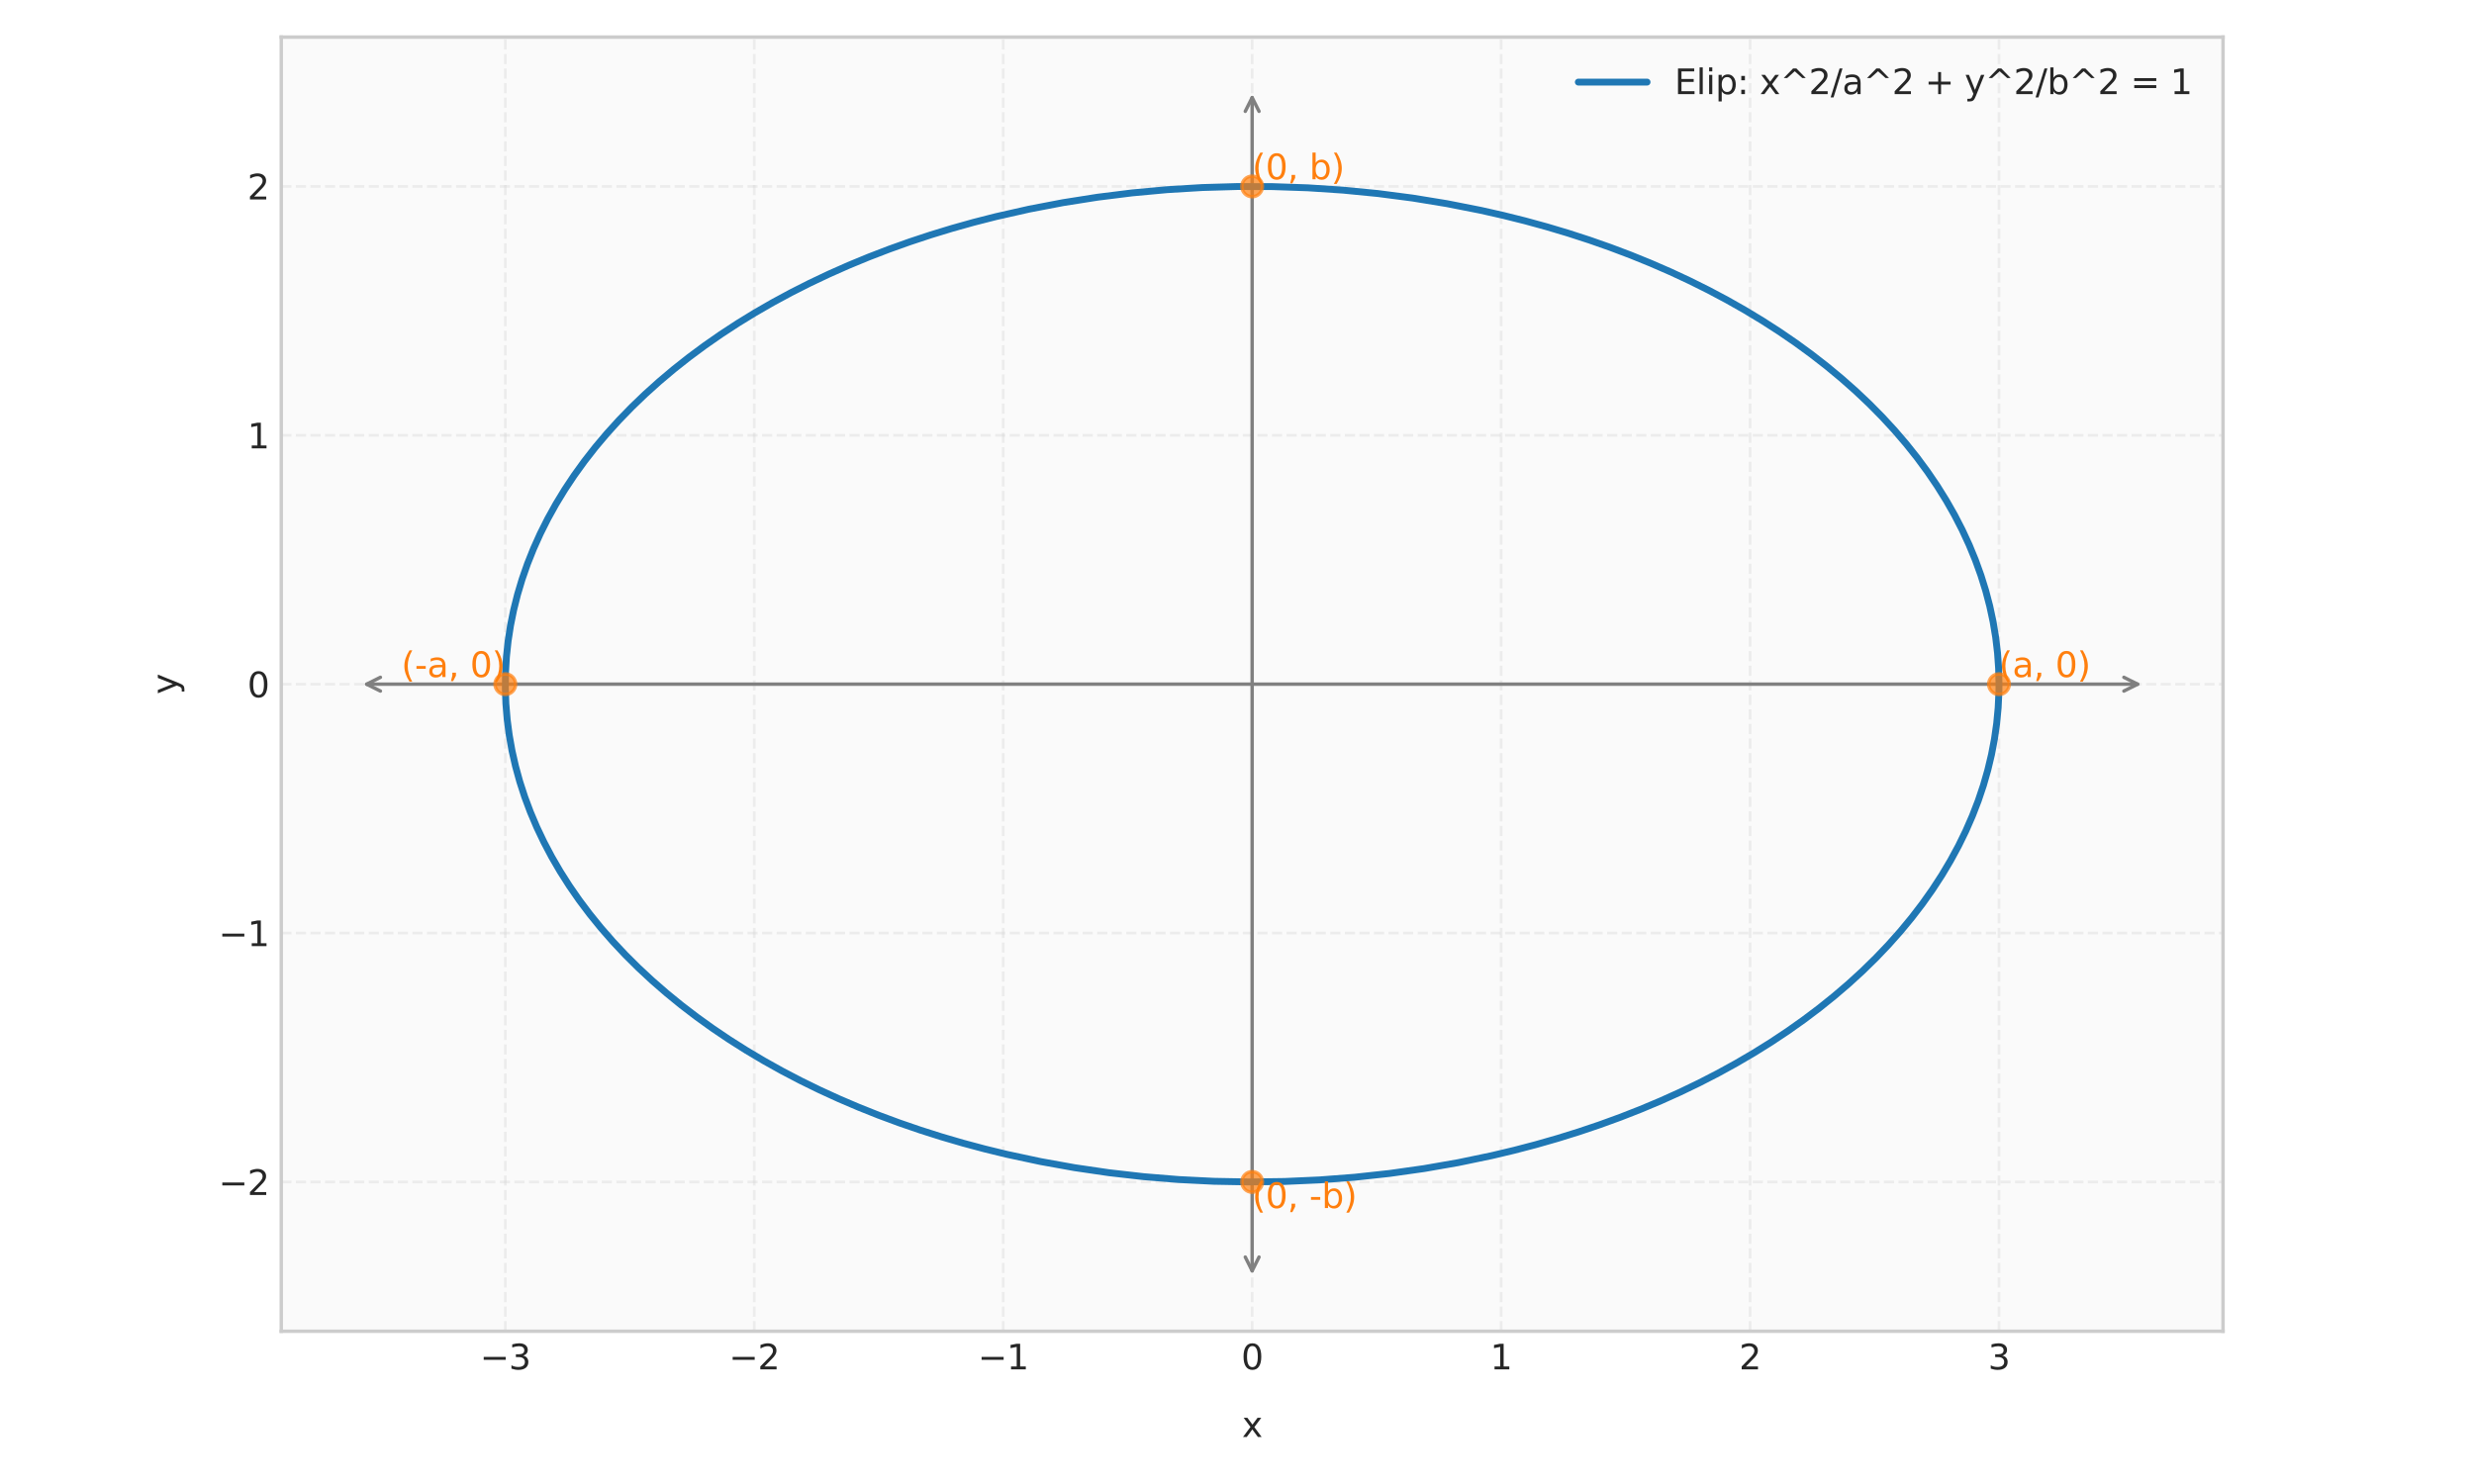 <?xml version="1.0" encoding="utf-8" standalone="no"?>
<!DOCTYPE svg PUBLIC "-//W3C//DTD SVG 1.1//EN"
  "http://www.w3.org/Graphics/SVG/1.1/DTD/svg11.dtd">
<svg xmlns:xlink="http://www.w3.org/1999/xlink" width="720pt" height="432pt" viewBox="0 0 720 432" xmlns="http://www.w3.org/2000/svg" version="1.1">
 <defs>
  <style type="text/css">*{stroke-linejoin: round; stroke-linecap: butt}</style>
 </defs>
 <g id="figure_1">
  <g id="patch_1">
   <path d="M 0 432 
L 720 432 
L 720 0 
L 0 0 
z
" style="fill: #ffffff"/>
  </g>
  <g id="axes_1">
   <g id="patch_2">
    <path d="M 81.855 387.54 
L 646.965 387.54 
L 646.965 10.8 
L 81.855 10.8 
z
" style="fill: #fafafa"/>
   </g>
   <g id="matplotlib.axis_1">
    <g id="xtick_1">
     <g id="line2d_1">
      <path d="M 147.06 387.54 
L 147.06 10.8 
" clip-path="url(#p3fe954e6f7)" style="fill: none; stroke-dasharray: 2.96,1.28; stroke-dashoffset: 0; stroke: #cccccc; stroke-opacity: 0.3; stroke-width: 0.8"/>
     </g>
     <g id="line2d_2"/>
     <g id="text_1">
      <!-- −3 -->
      <g style="fill: #262626" transform="translate(139.689 398.638) scale(0.1 -0.1)">
       <defs>
        <path id="DejaVuSans-2212" d="M 678 2272 
L 4684 2272 
L 4684 1741 
L 678 1741 
L 678 2272 
z
" transform="scale(0.016)"/>
        <path id="DejaVuSans-33" d="M 2597 2516 
Q 3050 2419 3304 2112 
Q 3559 1806 3559 1356 
Q 3559 666 3084 287 
Q 2609 -91 1734 -91 
Q 1441 -91 1130 -33 
Q 819 25 488 141 
L 488 750 
Q 750 597 1062 519 
Q 1375 441 1716 441 
Q 2309 441 2620 675 
Q 2931 909 2931 1356 
Q 2931 1769 2642 2001 
Q 2353 2234 1838 2234 
L 1294 2234 
L 1294 2753 
L 1863 2753 
Q 2328 2753 2575 2939 
Q 2822 3125 2822 3475 
Q 2822 3834 2567 4026 
Q 2313 4219 1838 4219 
Q 1578 4219 1281 4162 
Q 984 4106 628 3988 
L 628 4550 
Q 988 4650 1302 4700 
Q 1616 4750 1894 4750 
Q 2613 4750 3031 4423 
Q 3450 4097 3450 3541 
Q 3450 3153 3228 2886 
Q 3006 2619 2597 2516 
z
" transform="scale(0.016)"/>
       </defs>
       <use xlink:href="#DejaVuSans-2212"/>
       <use xlink:href="#DejaVuSans-33" transform="translate(83.789 0)"/>
      </g>
     </g>
    </g>
    <g id="xtick_2">
     <g id="line2d_3">
      <path d="M 219.51 387.54 
L 219.51 10.8 
" clip-path="url(#p3fe954e6f7)" style="fill: none; stroke-dasharray: 2.96,1.28; stroke-dashoffset: 0; stroke: #cccccc; stroke-opacity: 0.3; stroke-width: 0.8"/>
     </g>
     <g id="line2d_4"/>
     <g id="text_2">
      <!-- −2 -->
      <g style="fill: #262626" transform="translate(212.139 398.638) scale(0.1 -0.1)">
       <defs>
        <path id="DejaVuSans-32" d="M 1228 531 
L 3431 531 
L 3431 0 
L 469 0 
L 469 531 
Q 828 903 1448 1529 
Q 2069 2156 2228 2338 
Q 2531 2678 2651 2914 
Q 2772 3150 2772 3378 
Q 2772 3750 2511 3984 
Q 2250 4219 1831 4219 
Q 1534 4219 1204 4116 
Q 875 4013 500 3803 
L 500 4441 
Q 881 4594 1212 4672 
Q 1544 4750 1819 4750 
Q 2544 4750 2975 4387 
Q 3406 4025 3406 3419 
Q 3406 3131 3298 2873 
Q 3191 2616 2906 2266 
Q 2828 2175 2409 1742 
Q 1991 1309 1228 531 
z
" transform="scale(0.016)"/>
       </defs>
       <use xlink:href="#DejaVuSans-2212"/>
       <use xlink:href="#DejaVuSans-32" transform="translate(83.789 0)"/>
      </g>
     </g>
    </g>
    <g id="xtick_3">
     <g id="line2d_5">
      <path d="M 291.96 387.54 
L 291.96 10.8 
" clip-path="url(#p3fe954e6f7)" style="fill: none; stroke-dasharray: 2.96,1.28; stroke-dashoffset: 0; stroke: #cccccc; stroke-opacity: 0.3; stroke-width: 0.8"/>
     </g>
     <g id="line2d_6"/>
     <g id="text_3">
      <!-- −1 -->
      <g style="fill: #262626" transform="translate(284.589 398.638) scale(0.1 -0.1)">
       <defs>
        <path id="DejaVuSans-31" d="M 794 531 
L 1825 531 
L 1825 4091 
L 703 3866 
L 703 4441 
L 1819 4666 
L 2450 4666 
L 2450 531 
L 3481 531 
L 3481 0 
L 794 0 
L 794 531 
z
" transform="scale(0.016)"/>
       </defs>
       <use xlink:href="#DejaVuSans-2212"/>
       <use xlink:href="#DejaVuSans-31" transform="translate(83.789 0)"/>
      </g>
     </g>
    </g>
    <g id="xtick_4">
     <g id="line2d_7">
      <path d="M 364.41 387.54 
L 364.41 10.8 
" clip-path="url(#p3fe954e6f7)" style="fill: none; stroke-dasharray: 2.96,1.28; stroke-dashoffset: 0; stroke: #cccccc; stroke-opacity: 0.3; stroke-width: 0.8"/>
     </g>
     <g id="line2d_8"/>
     <g id="text_4">
      <!-- 0 -->
      <g style="fill: #262626" transform="translate(361.229 398.638) scale(0.1 -0.1)">
       <defs>
        <path id="DejaVuSans-30" d="M 2034 4250 
Q 1547 4250 1301 3770 
Q 1056 3291 1056 2328 
Q 1056 1369 1301 889 
Q 1547 409 2034 409 
Q 2525 409 2770 889 
Q 3016 1369 3016 2328 
Q 3016 3291 2770 3770 
Q 2525 4250 2034 4250 
z
M 2034 4750 
Q 2819 4750 3233 4129 
Q 3647 3509 3647 2328 
Q 3647 1150 3233 529 
Q 2819 -91 2034 -91 
Q 1250 -91 836 529 
Q 422 1150 422 2328 
Q 422 3509 836 4129 
Q 1250 4750 2034 4750 
z
" transform="scale(0.016)"/>
       </defs>
       <use xlink:href="#DejaVuSans-30"/>
      </g>
     </g>
    </g>
    <g id="xtick_5">
     <g id="line2d_9">
      <path d="M 436.86 387.54 
L 436.86 10.8 
" clip-path="url(#p3fe954e6f7)" style="fill: none; stroke-dasharray: 2.96,1.28; stroke-dashoffset: 0; stroke: #cccccc; stroke-opacity: 0.3; stroke-width: 0.8"/>
     </g>
     <g id="line2d_10"/>
     <g id="text_5">
      <!-- 1 -->
      <g style="fill: #262626" transform="translate(433.679 398.638) scale(0.1 -0.1)">
       <use xlink:href="#DejaVuSans-31"/>
      </g>
     </g>
    </g>
    <g id="xtick_6">
     <g id="line2d_11">
      <path d="M 509.31 387.54 
L 509.31 10.8 
" clip-path="url(#p3fe954e6f7)" style="fill: none; stroke-dasharray: 2.96,1.28; stroke-dashoffset: 0; stroke: #cccccc; stroke-opacity: 0.3; stroke-width: 0.8"/>
     </g>
     <g id="line2d_12"/>
     <g id="text_6">
      <!-- 2 -->
      <g style="fill: #262626" transform="translate(506.129 398.638) scale(0.1 -0.1)">
       <use xlink:href="#DejaVuSans-32"/>
      </g>
     </g>
    </g>
    <g id="xtick_7">
     <g id="line2d_13">
      <path d="M 581.76 387.54 
L 581.76 10.8 
" clip-path="url(#p3fe954e6f7)" style="fill: none; stroke-dasharray: 2.96,1.28; stroke-dashoffset: 0; stroke: #cccccc; stroke-opacity: 0.3; stroke-width: 0.8"/>
     </g>
     <g id="line2d_14"/>
     <g id="text_7">
      <!-- 3 -->
      <g style="fill: #262626" transform="translate(578.579 398.638) scale(0.1 -0.1)">
       <use xlink:href="#DejaVuSans-33"/>
      </g>
     </g>
    </g>
    <g id="text_8">
     <!-- x -->
     <g style="fill: #262626" transform="translate(361.451 418.317) scale(0.1 -0.1)">
      <defs>
       <path id="DejaVuSans-78" d="M 3513 3500 
L 2247 1797 
L 3578 0 
L 2900 0 
L 1881 1375 
L 863 0 
L 184 0 
L 1544 1831 
L 300 3500 
L 978 3500 
L 1906 2253 
L 2834 3500 
L 3513 3500 
z
" transform="scale(0.016)"/>
      </defs>
      <use xlink:href="#DejaVuSans-78"/>
     </g>
    </g>
   </g>
   <g id="matplotlib.axis_2">
    <g id="ytick_1">
     <g id="line2d_15">
      <path d="M 81.855 344.07 
L 646.965 344.07 
" clip-path="url(#p3fe954e6f7)" style="fill: none; stroke-dasharray: 2.96,1.28; stroke-dashoffset: 0; stroke: #cccccc; stroke-opacity: 0.3; stroke-width: 0.8"/>
     </g>
     <g id="line2d_16"/>
     <g id="text_9">
      <!-- −2 -->
      <g style="fill: #262626" transform="translate(63.613 347.869) scale(0.1 -0.1)">
       <use xlink:href="#DejaVuSans-2212"/>
       <use xlink:href="#DejaVuSans-32" transform="translate(83.789 0)"/>
      </g>
     </g>
    </g>
    <g id="ytick_2">
     <g id="line2d_17">
      <path d="M 81.855 271.62 
L 646.965 271.62 
" clip-path="url(#p3fe954e6f7)" style="fill: none; stroke-dasharray: 2.96,1.28; stroke-dashoffset: 0; stroke: #cccccc; stroke-opacity: 0.3; stroke-width: 0.8"/>
     </g>
     <g id="line2d_18"/>
     <g id="text_10">
      <!-- −1 -->
      <g style="fill: #262626" transform="translate(63.613 275.419) scale(0.1 -0.1)">
       <use xlink:href="#DejaVuSans-2212"/>
       <use xlink:href="#DejaVuSans-31" transform="translate(83.789 0)"/>
      </g>
     </g>
    </g>
    <g id="ytick_3">
     <g id="line2d_19">
      <path d="M 81.855 199.17 
L 646.965 199.17 
" clip-path="url(#p3fe954e6f7)" style="fill: none; stroke-dasharray: 2.96,1.28; stroke-dashoffset: 0; stroke: #cccccc; stroke-opacity: 0.3; stroke-width: 0.8"/>
     </g>
     <g id="line2d_20"/>
     <g id="text_11">
      <!-- 0 -->
      <g style="fill: #262626" transform="translate(71.993 202.969) scale(0.1 -0.1)">
       <use xlink:href="#DejaVuSans-30"/>
      </g>
     </g>
    </g>
    <g id="ytick_4">
     <g id="line2d_21">
      <path d="M 81.855 126.72 
L 646.965 126.72 
" clip-path="url(#p3fe954e6f7)" style="fill: none; stroke-dasharray: 2.96,1.28; stroke-dashoffset: 0; stroke: #cccccc; stroke-opacity: 0.3; stroke-width: 0.8"/>
     </g>
     <g id="line2d_22"/>
     <g id="text_12">
      <!-- 1 -->
      <g style="fill: #262626" transform="translate(71.993 130.519) scale(0.1 -0.1)">
       <use xlink:href="#DejaVuSans-31"/>
      </g>
     </g>
    </g>
    <g id="ytick_5">
     <g id="line2d_23">
      <path d="M 81.855 54.27 
L 646.965 54.27 
" clip-path="url(#p3fe954e6f7)" style="fill: none; stroke-dasharray: 2.96,1.28; stroke-dashoffset: 0; stroke: #cccccc; stroke-opacity: 0.3; stroke-width: 0.8"/>
     </g>
     <g id="line2d_24"/>
     <g id="text_13">
      <!-- 2 -->
      <g style="fill: #262626" transform="translate(71.993 58.069) scale(0.1 -0.1)">
       <use xlink:href="#DejaVuSans-32"/>
      </g>
     </g>
    </g>
    <g id="text_14">
     <!-- y -->
     <g style="fill: #262626" transform="translate(51.533 202.129) rotate(-90) scale(0.1 -0.1)">
      <defs>
       <path id="DejaVuSans-79" d="M 2059 -325 
Q 1816 -950 1584 -1140 
Q 1353 -1331 966 -1331 
L 506 -1331 
L 506 -850 
L 844 -850 
Q 1081 -850 1212 -737 
Q 1344 -625 1503 -206 
L 1606 56 
L 191 3500 
L 800 3500 
L 1894 763 
L 2988 3500 
L 3597 3500 
L 2059 -325 
z
" transform="scale(0.016)"/>
      </defs>
      <use xlink:href="#DejaVuSans-79"/>
     </g>
    </g>
   </g>
   <g id="patch_3">
    <path d="M 106.71 199.17 
Q 364.41 199.17 622.11 199.17 
" clip-path="url(#p3fe954e6f7)" style="fill: none; stroke: #808080; stroke-linecap: round"/>
    <path d="M 110.71 201.17 
L 106.71 199.17 
L 110.71 197.17 
" clip-path="url(#p3fe954e6f7)" style="fill: none; stroke: #808080; stroke-linecap: round"/>
    <path d="M 618.11 197.17 
L 622.11 199.17 
L 618.11 201.17 
" clip-path="url(#p3fe954e6f7)" style="fill: none; stroke: #808080; stroke-linecap: round"/>
   </g>
   <g id="patch_4">
    <path d="M 364.41 369.934 
Q 364.41 199.172 364.41 28.41 
" clip-path="url(#p3fe954e6f7)" style="fill: none; stroke: #808080; stroke-linecap: round"/>
    <path d="M 366.41 365.934 
L 364.41 369.934 
L 362.41 365.934 
" clip-path="url(#p3fe954e6f7)" style="fill: none; stroke: #808080; stroke-linecap: round"/>
    <path d="M 362.41 32.41 
L 364.41 28.41 
L 366.41 32.41 
" clip-path="url(#p3fe954e6f7)" style="fill: none; stroke: #808080; stroke-linecap: round"/>
   </g>
   <g id="line2d_25">
    <path d="M 581.76 199.17 
L 581.652 194.607 
L 581.329 190.049 
L 580.791 185.5 
L 580.038 180.964 
L 579.071 176.446 
L 577.891 171.951 
L 576.499 167.483 
L 574.897 163.046 
L 573.087 158.646 
L 571.069 154.285 
L 568.847 149.969 
L 566.421 145.701 
L 563.796 141.487 
L 560.972 137.33 
L 557.954 133.234 
L 554.743 129.204 
L 551.344 125.243 
L 547.759 121.355 
L 543.993 117.545 
L 540.048 113.815 
L 535.93 110.171 
L 531.641 106.614 
L 527.186 103.149 
L 522.57 99.78 
L 517.797 96.509 
L 512.872 93.34 
L 507.799 90.275 
L 502.585 87.319 
L 497.233 84.474 
L 491.749 81.743 
L 486.14 79.128 
L 480.409 76.632 
L 474.564 74.257 
L 468.609 72.007 
L 462.551 69.882 
L 456.395 67.886 
L 450.149 66.02 
L 443.817 64.286 
L 437.406 62.686 
L 430.923 61.222 
L 421.077 59.281 
L 411.105 57.653 
L 401.028 56.341 
L 390.87 55.348 
L 380.653 54.675 
L 370.399 54.325 
L 360.132 54.298 
L 349.874 54.594 
L 339.649 55.213 
L 329.48 56.153 
L 319.388 57.413 
L 309.396 58.988 
L 299.528 60.877 
L 289.804 63.074 
L 283.413 64.707 
L 277.101 66.474 
L 270.877 68.373 
L 264.745 70.402 
L 258.712 72.558 
L 252.784 74.839 
L 246.967 77.244 
L 241.266 79.77 
L 235.688 82.415 
L 230.237 85.175 
L 224.919 88.048 
L 219.739 91.031 
L 214.703 94.122 
L 209.815 97.317 
L 205.081 100.613 
L 200.505 104.007 
L 196.091 107.495 
L 191.845 111.074 
L 187.769 114.74 
L 183.869 118.49 
L 180.147 122.32 
L 176.609 126.227 
L 173.256 130.205 
L 170.094 134.252 
L 167.124 138.364 
L 164.349 142.536 
L 161.774 146.764 
L 159.399 151.043 
L 157.227 155.371 
L 155.261 159.742 
L 153.502 164.152 
L 151.953 168.597 
L 150.614 173.073 
L 149.488 177.574 
L 148.574 182.096 
L 147.875 186.636 
L 147.39 191.188 
L 147.121 195.748 
L 147.067 200.311 
L 147.228 204.873 
L 147.605 209.429 
L 148.198 213.976 
L 149.004 218.507 
L 150.024 223.02 
L 151.257 227.509 
L 152.701 231.969 
L 154.356 236.397 
L 156.218 240.789 
L 158.287 245.138 
L 160.561 249.443 
L 163.037 253.697 
L 165.712 257.898 
L 168.584 262.04 
L 171.651 266.12 
L 174.909 270.133 
L 178.355 274.076 
L 181.985 277.945 
L 185.797 281.735 
L 189.785 285.444 
L 193.947 289.067 
L 198.277 292.601 
L 202.773 296.042 
L 207.429 299.387 
L 212.24 302.633 
L 217.203 305.776 
L 222.311 308.814 
L 227.561 311.743 
L 232.946 314.56 
L 238.461 317.262 
L 244.102 319.848 
L 249.862 322.313 
L 255.735 324.657 
L 261.716 326.876 
L 267.799 328.969 
L 273.978 330.933 
L 280.247 332.766 
L 286.599 334.466 
L 293.028 336.033 
L 302.802 338.127 
L 312.714 339.912 
L 322.742 341.382 
L 332.862 342.535 
L 343.053 343.369 
L 353.291 343.88 
L 363.554 344.069 
L 373.819 343.934 
L 384.064 343.476 
L 394.264 342.697 
L 404.397 341.597 
L 414.442 340.179 
L 424.375 338.446 
L 434.174 336.403 
L 440.621 334.87 
L 446.993 333.203 
L 453.283 331.403 
L 459.485 329.472 
L 465.592 327.411 
L 471.6 325.224 
L 477.5 322.911 
L 483.289 320.475 
L 488.96 317.92 
L 494.507 315.246 
L 499.926 312.457 
L 505.209 309.556 
L 510.354 306.546 
L 515.353 303.429 
L 520.203 300.208 
L 524.898 296.888 
L 529.434 293.47 
L 533.806 289.959 
L 538.011 286.358 
L 542.043 282.67 
L 545.899 278.9 
L 549.575 275.05 
L 553.067 271.125 
L 556.372 267.129 
L 559.487 263.066 
L 562.408 258.939 
L 565.133 254.753 
L 567.659 250.511 
L 569.983 246.219 
L 572.104 241.88 
L 574.018 237.499 
L 575.725 233.079 
L 577.221 228.626 
L 578.507 224.144 
L 579.581 219.637 
L 580.441 215.11 
L 581.087 210.567 
L 581.518 206.013 
L 581.733 201.452 
L 581.76 199.17 
L 581.76 199.17 
" clip-path="url(#p3fe954e6f7)" style="fill: none; stroke: #1f77b4; stroke-width: 2; stroke-linecap: round"/>
   </g>
   <g id="patch_5">
    <path d="M 81.855 387.54 
L 81.855 10.8 
" style="fill: none; stroke: #cccccc; stroke-linejoin: miter; stroke-linecap: square"/>
   </g>
   <g id="patch_6">
    <path d="M 646.965 387.54 
L 646.965 10.8 
" style="fill: none; stroke: #cccccc; stroke-linejoin: miter; stroke-linecap: square"/>
   </g>
   <g id="patch_7">
    <path d="M 81.855 387.54 
L 646.965 387.54 
" style="fill: none; stroke: #cccccc; stroke-linejoin: miter; stroke-linecap: square"/>
   </g>
   <g id="patch_8">
    <path d="M 81.855 10.8 
L 646.965 10.8 
" style="fill: none; stroke: #cccccc; stroke-linejoin: miter; stroke-linecap: square"/>
   </g>
   <g id="text_15">
    <!-- (a, 0) -->
    <g style="fill: #ff7f0e" transform="translate(581.76 197.09) scale(0.1 -0.1)">
     <defs>
      <path id="DejaVuSans-28" d="M 1984 4856 
Q 1566 4138 1362 3434 
Q 1159 2731 1159 2009 
Q 1159 1288 1364 580 
Q 1569 -128 1984 -844 
L 1484 -844 
Q 1016 -109 783 600 
Q 550 1309 550 2009 
Q 550 2706 781 3412 
Q 1013 4119 1484 4856 
L 1984 4856 
z
" transform="scale(0.016)"/>
      <path id="DejaVuSans-61" d="M 2194 1759 
Q 1497 1759 1228 1600 
Q 959 1441 959 1056 
Q 959 750 1161 570 
Q 1363 391 1709 391 
Q 2188 391 2477 730 
Q 2766 1069 2766 1631 
L 2766 1759 
L 2194 1759 
z
M 3341 1997 
L 3341 0 
L 2766 0 
L 2766 531 
Q 2569 213 2275 61 
Q 1981 -91 1556 -91 
Q 1019 -91 701 211 
Q 384 513 384 1019 
Q 384 1609 779 1909 
Q 1175 2209 1959 2209 
L 2766 2209 
L 2766 2266 
Q 2766 2663 2505 2880 
Q 2244 3097 1772 3097 
Q 1472 3097 1187 3025 
Q 903 2953 641 2809 
L 641 3341 
Q 956 3463 1253 3523 
Q 1550 3584 1831 3584 
Q 2591 3584 2966 3190 
Q 3341 2797 3341 1997 
z
" transform="scale(0.016)"/>
      <path id="DejaVuSans-2c" d="M 750 794 
L 1409 794 
L 1409 256 
L 897 -744 
L 494 -744 
L 750 256 
L 750 794 
z
" transform="scale(0.016)"/>
      <path id="DejaVuSans-20" transform="scale(0.016)"/>
      <path id="DejaVuSans-29" d="M 513 4856 
L 1013 4856 
Q 1481 4119 1714 3412 
Q 1947 2706 1947 2009 
Q 1947 1309 1714 600 
Q 1481 -109 1013 -844 
L 513 -844 
Q 928 -128 1133 580 
Q 1338 1288 1338 2009 
Q 1338 2731 1133 3434 
Q 928 4138 513 4856 
z
" transform="scale(0.016)"/>
     </defs>
     <use xlink:href="#DejaVuSans-28"/>
     <use xlink:href="#DejaVuSans-61" transform="translate(39.014 0)"/>
     <use xlink:href="#DejaVuSans-2c" transform="translate(100.293 0)"/>
     <use xlink:href="#DejaVuSans-20" transform="translate(132.08 0)"/>
     <use xlink:href="#DejaVuSans-30" transform="translate(163.867 0)"/>
     <use xlink:href="#DejaVuSans-29" transform="translate(227.49 0)"/>
    </g>
   </g>
   <g id="text_16">
    <!-- (-a, 0) -->
    <g style="fill: #ff7f0e" transform="translate(116.802 197.09) scale(0.1 -0.1)">
     <defs>
      <path id="DejaVuSans-2d" d="M 313 2009 
L 1997 2009 
L 1997 1497 
L 313 1497 
L 313 2009 
z
" transform="scale(0.016)"/>
     </defs>
     <use xlink:href="#DejaVuSans-28"/>
     <use xlink:href="#DejaVuSans-2d" transform="translate(39.014 0)"/>
     <use xlink:href="#DejaVuSans-61" transform="translate(75.098 0)"/>
     <use xlink:href="#DejaVuSans-2c" transform="translate(136.377 0)"/>
     <use xlink:href="#DejaVuSans-20" transform="translate(168.164 0)"/>
     <use xlink:href="#DejaVuSans-30" transform="translate(199.951 0)"/>
     <use xlink:href="#DejaVuSans-29" transform="translate(263.574 0)"/>
    </g>
   </g>
   <g id="text_17">
    <!-- (0, b) -->
    <g style="fill: #ff7f0e" transform="translate(364.41 52.19) scale(0.1 -0.1)">
     <defs>
      <path id="DejaVuSans-62" d="M 3116 1747 
Q 3116 2381 2855 2742 
Q 2594 3103 2138 3103 
Q 1681 3103 1420 2742 
Q 1159 2381 1159 1747 
Q 1159 1113 1420 752 
Q 1681 391 2138 391 
Q 2594 391 2855 752 
Q 3116 1113 3116 1747 
z
M 1159 2969 
Q 1341 3281 1617 3432 
Q 1894 3584 2278 3584 
Q 2916 3584 3314 3078 
Q 3713 2572 3713 1747 
Q 3713 922 3314 415 
Q 2916 -91 2278 -91 
Q 1894 -91 1617 61 
Q 1341 213 1159 525 
L 1159 0 
L 581 0 
L 581 4863 
L 1159 4863 
L 1159 2969 
z
" transform="scale(0.016)"/>
     </defs>
     <use xlink:href="#DejaVuSans-28"/>
     <use xlink:href="#DejaVuSans-30" transform="translate(39.014 0)"/>
     <use xlink:href="#DejaVuSans-2c" transform="translate(102.637 0)"/>
     <use xlink:href="#DejaVuSans-20" transform="translate(134.424 0)"/>
     <use xlink:href="#DejaVuSans-62" transform="translate(166.211 0)"/>
     <use xlink:href="#DejaVuSans-29" transform="translate(229.688 0)"/>
    </g>
   </g>
   <g id="text_18">
    <!-- (0, -b) -->
    <g style="fill: #ff7f0e" transform="translate(364.41 351.668) scale(0.1 -0.1)">
     <use xlink:href="#DejaVuSans-28"/>
     <use xlink:href="#DejaVuSans-30" transform="translate(39.014 0)"/>
     <use xlink:href="#DejaVuSans-2c" transform="translate(102.637 0)"/>
     <use xlink:href="#DejaVuSans-20" transform="translate(134.424 0)"/>
     <use xlink:href="#DejaVuSans-2d" transform="translate(166.211 0)"/>
     <use xlink:href="#DejaVuSans-62" transform="translate(202.295 0)"/>
     <use xlink:href="#DejaVuSans-29" transform="translate(265.771 0)"/>
    </g>
   </g>
   <g id="PathCollection_1">
    <defs>
     <path id="m45522bcdec" d="M 0 3 
C 0.796 3 1.559 2.684 2.121 2.121 
C 2.684 1.559 3 0.796 3 0 
C 3 -0.796 2.684 -1.559 2.121 -2.121 
C 1.559 -2.684 0.796 -3 0 -3 
C -0.796 -3 -1.559 -2.684 -2.121 -2.121 
C -2.684 -1.559 -3 -0.796 -3 0 
C -3 0.796 -2.684 1.559 -2.121 2.121 
C -1.559 2.684 -0.796 3 0 3 
z
" style="stroke: #ff7f0e; stroke-opacity: 0.7"/>
    </defs>
    <g clip-path="url(#p3fe954e6f7)">
     <use xlink:href="#m45522bcdec" x="581.76" y="199.17" style="fill: #ff7f0e; fill-opacity: 0.7; stroke: #ff7f0e; stroke-opacity: 0.7"/>
     <use xlink:href="#m45522bcdec" x="147.06" y="199.17" style="fill: #ff7f0e; fill-opacity: 0.7; stroke: #ff7f0e; stroke-opacity: 0.7"/>
    </g>
   </g>
   <g id="PathCollection_2">
    <g clip-path="url(#p3fe954e6f7)">
     <use xlink:href="#m45522bcdec" x="364.41" y="54.27" style="fill: #ff7f0e; fill-opacity: 0.7; stroke: #ff7f0e; stroke-opacity: 0.7"/>
     <use xlink:href="#m45522bcdec" x="364.41" y="344.07" style="fill: #ff7f0e; fill-opacity: 0.7; stroke: #ff7f0e; stroke-opacity: 0.7"/>
    </g>
   </g>
   <g id="legend_1">
    <g id="line2d_26">
     <path d="M 459.34 23.898 
L 469.34 23.898 
L 479.34 23.898 
" style="fill: none; stroke: #1f77b4; stroke-width: 2; stroke-linecap: round"/>
    </g>
    <g id="text_19">
     <!-- Elip: x^2/a^2 + y^2/b^2 = 1 -->
     <g style="fill: #262626" transform="translate(487.34 27.398) scale(0.1 -0.1)">
      <defs>
       <path id="DejaVuSans-45" d="M 628 4666 
L 3578 4666 
L 3578 4134 
L 1259 4134 
L 1259 2753 
L 3481 2753 
L 3481 2222 
L 1259 2222 
L 1259 531 
L 3634 531 
L 3634 0 
L 628 0 
L 628 4666 
z
" transform="scale(0.016)"/>
       <path id="DejaVuSans-6c" d="M 603 4863 
L 1178 4863 
L 1178 0 
L 603 0 
L 603 4863 
z
" transform="scale(0.016)"/>
       <path id="DejaVuSans-69" d="M 603 3500 
L 1178 3500 
L 1178 0 
L 603 0 
L 603 3500 
z
M 603 4863 
L 1178 4863 
L 1178 4134 
L 603 4134 
L 603 4863 
z
" transform="scale(0.016)"/>
       <path id="DejaVuSans-70" d="M 1159 525 
L 1159 -1331 
L 581 -1331 
L 581 3500 
L 1159 3500 
L 1159 2969 
Q 1341 3281 1617 3432 
Q 1894 3584 2278 3584 
Q 2916 3584 3314 3078 
Q 3713 2572 3713 1747 
Q 3713 922 3314 415 
Q 2916 -91 2278 -91 
Q 1894 -91 1617 61 
Q 1341 213 1159 525 
z
M 3116 1747 
Q 3116 2381 2855 2742 
Q 2594 3103 2138 3103 
Q 1681 3103 1420 2742 
Q 1159 2381 1159 1747 
Q 1159 1113 1420 752 
Q 1681 391 2138 391 
Q 2594 391 2855 752 
Q 3116 1113 3116 1747 
z
" transform="scale(0.016)"/>
       <path id="DejaVuSans-3a" d="M 750 794 
L 1409 794 
L 1409 0 
L 750 0 
L 750 794 
z
M 750 3309 
L 1409 3309 
L 1409 2516 
L 750 2516 
L 750 3309 
z
" transform="scale(0.016)"/>
       <path id="DejaVuSans-5e" d="M 2988 4666 
L 4684 2925 
L 4056 2925 
L 2681 4159 
L 1306 2925 
L 678 2925 
L 2375 4666 
L 2988 4666 
z
" transform="scale(0.016)"/>
       <path id="DejaVuSans-2f" d="M 1625 4666 
L 2156 4666 
L 531 -594 
L 0 -594 
L 1625 4666 
z
" transform="scale(0.016)"/>
       <path id="DejaVuSans-2b" d="M 2944 4013 
L 2944 2272 
L 4684 2272 
L 4684 1741 
L 2944 1741 
L 2944 0 
L 2419 0 
L 2419 1741 
L 678 1741 
L 678 2272 
L 2419 2272 
L 2419 4013 
L 2944 4013 
z
" transform="scale(0.016)"/>
       <path id="DejaVuSans-3d" d="M 678 2906 
L 4684 2906 
L 4684 2381 
L 678 2381 
L 678 2906 
z
M 678 1631 
L 4684 1631 
L 4684 1100 
L 678 1100 
L 678 1631 
z
" transform="scale(0.016)"/>
      </defs>
      <use xlink:href="#DejaVuSans-45"/>
      <use xlink:href="#DejaVuSans-6c" transform="translate(63.184 0)"/>
      <use xlink:href="#DejaVuSans-69" transform="translate(90.967 0)"/>
      <use xlink:href="#DejaVuSans-70" transform="translate(118.75 0)"/>
      <use xlink:href="#DejaVuSans-3a" transform="translate(182.227 0)"/>
      <use xlink:href="#DejaVuSans-20" transform="translate(215.918 0)"/>
      <use xlink:href="#DejaVuSans-78" transform="translate(247.705 0)"/>
      <use xlink:href="#DejaVuSans-5e" transform="translate(306.885 0)"/>
      <use xlink:href="#DejaVuSans-32" transform="translate(390.674 0)"/>
      <use xlink:href="#DejaVuSans-2f" transform="translate(454.297 0)"/>
      <use xlink:href="#DejaVuSans-61" transform="translate(487.988 0)"/>
      <use xlink:href="#DejaVuSans-5e" transform="translate(549.268 0)"/>
      <use xlink:href="#DejaVuSans-32" transform="translate(633.057 0)"/>
      <use xlink:href="#DejaVuSans-20" transform="translate(696.68 0)"/>
      <use xlink:href="#DejaVuSans-2b" transform="translate(728.467 0)"/>
      <use xlink:href="#DejaVuSans-20" transform="translate(812.256 0)"/>
      <use xlink:href="#DejaVuSans-79" transform="translate(844.043 0)"/>
      <use xlink:href="#DejaVuSans-5e" transform="translate(903.223 0)"/>
      <use xlink:href="#DejaVuSans-32" transform="translate(987.012 0)"/>
      <use xlink:href="#DejaVuSans-2f" transform="translate(1050.635 0)"/>
      <use xlink:href="#DejaVuSans-62" transform="translate(1084.326 0)"/>
      <use xlink:href="#DejaVuSans-5e" transform="translate(1147.803 0)"/>
      <use xlink:href="#DejaVuSans-32" transform="translate(1231.592 0)"/>
      <use xlink:href="#DejaVuSans-20" transform="translate(1295.215 0)"/>
      <use xlink:href="#DejaVuSans-3d" transform="translate(1327.002 0)"/>
      <use xlink:href="#DejaVuSans-20" transform="translate(1410.791 0)"/>
      <use xlink:href="#DejaVuSans-31" transform="translate(1442.578 0)"/>
     </g>
    </g>
   </g>
  </g>
 </g>
 <defs>
  <clipPath id="p3fe954e6f7">
   <rect x="81.855" y="10.8" width="565.11" height="376.74"/>
  </clipPath>
 </defs>
</svg>
